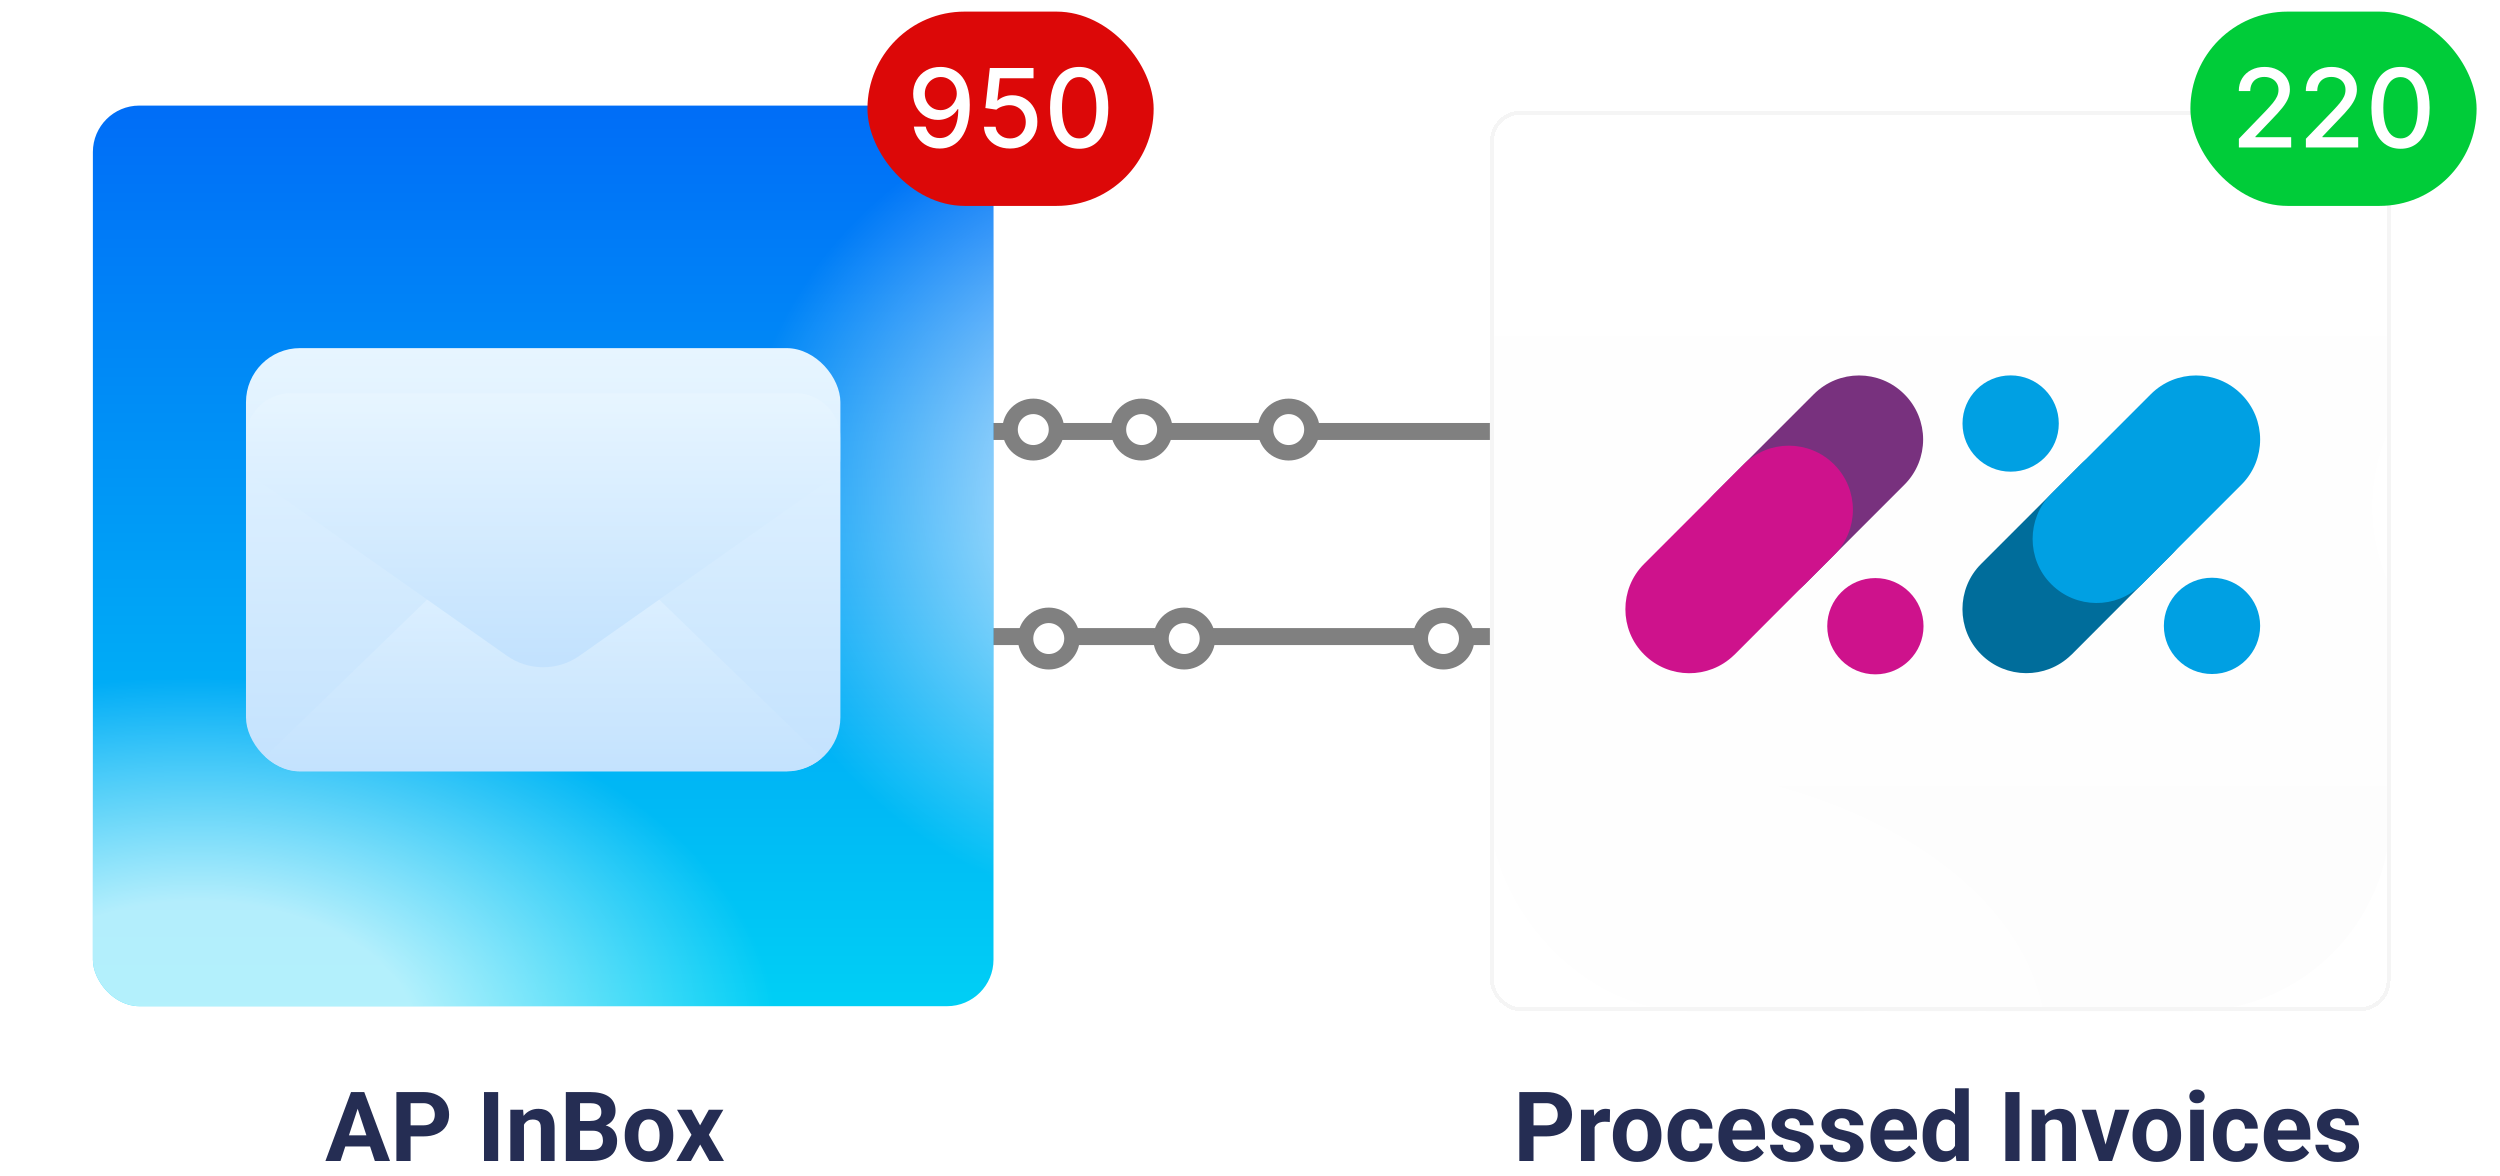 <svg width="646" height="304" viewBox="0 0 646 304" fill="none" xmlns="http://www.w3.org/2000/svg">
<path d="M377.92 162.296V166.684H406V162.296H377.92ZM349.84 162.296V166.684H377.92V162.296H349.84ZM321.76 162.296V166.684H349.84V162.296H321.76ZM293.68 162.296V166.684H321.76V162.296H293.68ZM265.6 162.296V166.684H293.68V162.296H265.6ZM237.52 162.296V166.684H265.6V162.296H237.52Z" fill="#808080"/>
<circle cx="271" cy="165" r="6" fill="white" stroke="#808080" stroke-width="4"/>
<circle cx="306" cy="165" r="6" fill="white" stroke="#808080" stroke-width="4"/>
<path d="M377.92 109.296V113.684H406V109.296H377.92ZM349.84 109.296V113.684H377.92V109.296H349.84ZM321.76 109.296V113.684H349.84V109.296H321.76ZM293.68 109.296V113.684H321.76V109.296H293.68ZM265.6 109.296V113.684H293.68V109.296H265.6ZM237.52 109.296V113.684H265.6V109.296H237.52Z" fill="#808080"/>
<circle cx="267" cy="111" r="6" fill="white" stroke="#808080" stroke-width="4"/>
<circle cx="373" cy="165" r="6" fill="white" stroke="#808080" stroke-width="4"/>
<circle cx="295" cy="111" r="6" fill="white" stroke="#808080" stroke-width="4"/>
<path d="M92.835 285.231L87.989 300H84.086L90.706 282.184H93.19L92.835 285.231ZM96.861 300L92.003 285.231L91.611 282.184H94.12L100.776 300H96.861ZM96.64 293.368V296.243H87.23V293.368H96.64ZM109.366 293.649H104.826V290.786H109.366C110.068 290.786 110.639 290.672 111.079 290.443C111.52 290.207 111.842 289.88 112.046 289.464C112.25 289.048 112.352 288.579 112.352 288.057C112.352 287.527 112.25 287.033 112.046 286.577C111.842 286.12 111.52 285.753 111.079 285.475C110.639 285.198 110.068 285.059 109.366 285.059H106.099V300H102.428V282.184H109.366C110.761 282.184 111.956 282.437 112.951 282.942C113.955 283.44 114.722 284.129 115.252 285.01C115.782 285.891 116.047 286.899 116.047 288.033C116.047 289.183 115.782 290.178 115.252 291.018C114.722 291.859 113.955 292.507 112.951 292.964C111.956 293.421 110.761 293.649 109.366 293.649ZM128.724 282.184V300H125.066V282.184H128.724ZM135.393 289.587V300H131.869V286.76H135.173L135.393 289.587ZM134.879 292.915H133.925C133.925 291.936 134.051 291.055 134.304 290.272C134.557 289.481 134.912 288.808 135.369 288.253C135.826 287.69 136.368 287.262 136.996 286.968C137.632 286.666 138.342 286.515 139.125 286.515C139.745 286.515 140.312 286.605 140.826 286.785C141.34 286.964 141.781 287.25 142.148 287.641C142.523 288.033 142.808 288.551 143.004 289.195C143.208 289.84 143.31 290.627 143.31 291.557V300H139.762V291.545C139.762 290.957 139.68 290.5 139.517 290.174C139.354 289.848 139.113 289.619 138.795 289.489C138.485 289.35 138.102 289.281 137.645 289.281C137.172 289.281 136.76 289.375 136.409 289.562C136.066 289.75 135.781 290.011 135.552 290.345C135.332 290.672 135.165 291.055 135.051 291.496C134.936 291.936 134.879 292.409 134.879 292.915ZM153.185 292.181H148.609L148.584 289.66H152.426C153.103 289.66 153.658 289.575 154.091 289.403C154.523 289.224 154.845 288.967 155.057 288.632C155.277 288.29 155.388 287.874 155.388 287.384C155.388 286.829 155.282 286.381 155.069 286.038C154.865 285.696 154.543 285.447 154.103 285.292C153.67 285.137 153.112 285.059 152.426 285.059H149.881V300H146.21V282.184H152.426C153.462 282.184 154.388 282.282 155.204 282.477C156.028 282.673 156.725 282.971 157.296 283.371C157.868 283.77 158.304 284.276 158.606 284.888C158.908 285.492 159.059 286.209 159.059 287.042C159.059 287.776 158.891 288.453 158.557 289.073C158.231 289.693 157.713 290.199 157.003 290.59C156.301 290.982 155.384 291.198 154.25 291.239L153.185 292.181ZM153.026 300H147.605L149.037 297.137H153.026C153.67 297.137 154.197 297.035 154.604 296.831C155.012 296.619 155.314 296.333 155.51 295.974C155.706 295.615 155.804 295.203 155.804 294.738C155.804 294.216 155.714 293.763 155.534 293.38C155.363 292.997 155.086 292.703 154.702 292.499C154.319 292.287 153.813 292.181 153.185 292.181H149.649L149.673 289.66H154.078L154.923 290.651C156.008 290.635 156.88 290.827 157.541 291.226C158.21 291.618 158.696 292.128 158.997 292.756C159.307 293.384 159.462 294.057 159.462 294.775C159.462 295.917 159.214 296.88 158.716 297.663C158.218 298.438 157.488 299.021 156.526 299.413C155.571 299.804 154.405 300 153.026 300ZM161.432 293.515V293.258C161.432 292.287 161.571 291.394 161.848 290.578C162.126 289.754 162.53 289.04 163.06 288.437C163.59 287.833 164.243 287.364 165.018 287.029C165.793 286.687 166.682 286.515 167.685 286.515C168.689 286.515 169.582 286.687 170.365 287.029C171.148 287.364 171.805 287.833 172.335 288.437C172.874 289.04 173.281 289.754 173.559 290.578C173.836 291.394 173.975 292.287 173.975 293.258V293.515C173.975 294.477 173.836 295.371 173.559 296.194C173.281 297.01 172.874 297.724 172.335 298.336C171.805 298.94 171.152 299.409 170.377 299.743C169.602 300.077 168.713 300.245 167.71 300.245C166.706 300.245 165.813 300.077 165.03 299.743C164.255 299.409 163.598 298.94 163.06 298.336C162.53 297.724 162.126 297.01 161.848 296.194C161.571 295.371 161.432 294.477 161.432 293.515ZM164.957 293.258V293.515C164.957 294.069 165.005 294.587 165.103 295.069C165.201 295.55 165.356 295.974 165.568 296.341C165.789 296.7 166.074 296.982 166.425 297.186C166.776 297.39 167.204 297.492 167.71 297.492C168.199 297.492 168.619 297.39 168.97 297.186C169.321 296.982 169.602 296.7 169.814 296.341C170.026 295.974 170.181 295.55 170.279 295.069C170.385 294.587 170.438 294.069 170.438 293.515V293.258C170.438 292.719 170.385 292.214 170.279 291.74C170.181 291.259 170.022 290.835 169.802 290.468C169.59 290.093 169.309 289.799 168.958 289.587C168.607 289.375 168.183 289.269 167.685 289.269C167.188 289.269 166.763 289.375 166.413 289.587C166.07 289.799 165.789 290.093 165.568 290.468C165.356 290.835 165.201 291.259 165.103 291.74C165.005 292.214 164.957 292.719 164.957 293.258ZM178.71 286.76L180.901 290.786L183.152 286.76H186.909L183.164 293.233L187.08 300H183.311L180.925 295.742L178.539 300H174.77L178.686 293.233L174.941 286.76H178.71Z" fill="#252D53"/>
<circle cx="333" cy="111" r="6" fill="white" stroke="#808080" stroke-width="4"/>
<path d="M399.529 293.649H394.989V290.786H399.529C400.23 290.786 400.801 290.672 401.242 290.443C401.682 290.207 402.005 289.88 402.209 289.464C402.413 289.048 402.515 288.579 402.515 288.057C402.515 287.527 402.413 287.033 402.209 286.577C402.005 286.12 401.682 285.753 401.242 285.475C400.801 285.198 400.23 285.059 399.529 285.059H396.262V300H392.591V282.184H399.529C400.924 282.184 402.119 282.437 403.114 282.942C404.118 283.44 404.884 284.129 405.415 285.01C405.945 285.891 406.21 286.899 406.21 288.033C406.21 289.183 405.945 290.178 405.415 291.018C404.884 291.859 404.118 292.507 403.114 292.964C402.119 293.421 400.924 293.649 399.529 293.649ZM412.047 289.648V300H408.523V286.76H411.839L412.047 289.648ZM416.036 286.674L415.975 289.942C415.803 289.917 415.595 289.897 415.351 289.88C415.114 289.856 414.898 289.844 414.702 289.844C414.204 289.844 413.772 289.909 413.405 290.04C413.046 290.162 412.744 290.345 412.499 290.59C412.263 290.835 412.083 291.133 411.961 291.483C411.847 291.834 411.782 292.234 411.765 292.683L411.056 292.462C411.056 291.606 411.141 290.819 411.313 290.101C411.484 289.375 411.733 288.742 412.059 288.204C412.393 287.666 412.801 287.25 413.283 286.956C413.764 286.662 414.315 286.515 414.935 286.515C415.13 286.515 415.33 286.532 415.534 286.564C415.738 286.589 415.905 286.626 416.036 286.674ZM416.77 293.515V293.258C416.77 292.287 416.909 291.394 417.186 290.578C417.463 289.754 417.867 289.04 418.397 288.437C418.928 287.833 419.58 287.364 420.355 287.029C421.13 286.687 422.019 286.515 423.023 286.515C424.026 286.515 424.92 286.687 425.703 287.029C426.486 287.364 427.142 287.833 427.673 288.437C428.211 289.04 428.619 289.754 428.896 290.578C429.174 291.394 429.312 292.287 429.312 293.258V293.515C429.312 294.477 429.174 295.371 428.896 296.194C428.619 297.01 428.211 297.724 427.673 298.336C427.142 298.94 426.49 299.409 425.715 299.743C424.94 300.077 424.051 300.245 423.047 300.245C422.044 300.245 421.151 300.077 420.368 299.743C419.593 299.409 418.936 298.94 418.397 298.336C417.867 297.724 417.463 297.01 417.186 296.194C416.909 295.371 416.77 294.477 416.77 293.515ZM420.294 293.258V293.515C420.294 294.069 420.343 294.587 420.441 295.069C420.539 295.55 420.694 295.974 420.906 296.341C421.126 296.7 421.412 296.982 421.762 297.186C422.113 297.39 422.542 297.492 423.047 297.492C423.537 297.492 423.957 297.39 424.308 297.186C424.658 296.982 424.94 296.7 425.152 296.341C425.364 295.974 425.519 295.55 425.617 295.069C425.723 294.587 425.776 294.069 425.776 293.515V293.258C425.776 292.719 425.723 292.214 425.617 291.74C425.519 291.259 425.36 290.835 425.14 290.468C424.928 290.093 424.646 289.799 424.295 289.587C423.945 289.375 423.52 289.269 423.023 289.269C422.525 289.269 422.101 289.375 421.75 289.587C421.408 289.799 421.126 290.093 420.906 290.468C420.694 290.835 420.539 291.259 420.441 291.74C420.343 292.214 420.294 292.719 420.294 293.258ZM436.948 297.492C437.38 297.492 437.764 297.41 438.098 297.247C438.433 297.075 438.694 296.839 438.881 296.537C439.077 296.227 439.179 295.864 439.187 295.448H442.503C442.495 296.378 442.246 297.206 441.757 297.932C441.267 298.65 440.611 299.217 439.787 299.633C438.963 300.041 438.041 300.245 437.021 300.245C435.994 300.245 435.096 300.073 434.329 299.731C433.571 299.388 432.938 298.915 432.433 298.311C431.927 297.7 431.548 296.99 431.295 296.182C431.042 295.366 430.915 294.494 430.915 293.564V293.209C430.915 292.271 431.042 291.398 431.295 290.59C431.548 289.774 431.927 289.065 432.433 288.461C432.938 287.849 433.571 287.372 434.329 287.029C435.088 286.687 435.977 286.515 436.997 286.515C438.082 286.515 439.032 286.723 439.848 287.139C440.672 287.556 441.316 288.151 441.781 288.926C442.255 289.693 442.495 290.602 442.503 291.655H439.187C439.179 291.214 439.085 290.814 438.906 290.456C438.734 290.097 438.482 289.811 438.147 289.599C437.821 289.379 437.417 289.269 436.936 289.269C436.422 289.269 436.002 289.379 435.675 289.599C435.349 289.811 435.096 290.105 434.917 290.48C434.737 290.847 434.611 291.267 434.537 291.74C434.472 292.205 434.439 292.695 434.439 293.209V293.564C434.439 294.078 434.472 294.571 434.537 295.044C434.603 295.517 434.725 295.937 434.904 296.305C435.092 296.672 435.349 296.961 435.675 297.173C436.002 297.385 436.426 297.492 436.948 297.492ZM450.641 300.245C449.613 300.245 448.691 300.082 447.875 299.755C447.059 299.421 446.366 298.96 445.795 298.373C445.232 297.785 444.8 297.104 444.498 296.329C444.196 295.546 444.045 294.714 444.045 293.833V293.343C444.045 292.34 444.188 291.422 444.473 290.59C444.759 289.758 445.167 289.036 445.697 288.424C446.235 287.812 446.888 287.343 447.655 287.017C448.422 286.683 449.286 286.515 450.249 286.515C451.187 286.515 452.019 286.67 452.745 286.98C453.471 287.29 454.079 287.731 454.568 288.302C455.066 288.873 455.441 289.558 455.694 290.358C455.947 291.149 456.074 292.03 456.074 293.001V294.469H445.55V292.12H452.611V291.851C452.611 291.361 452.521 290.925 452.341 290.541C452.17 290.15 451.909 289.84 451.558 289.611C451.208 289.383 450.759 289.269 450.212 289.269C449.747 289.269 449.348 289.371 449.013 289.575C448.679 289.778 448.405 290.064 448.193 290.431C447.989 290.798 447.834 291.231 447.728 291.728C447.63 292.218 447.581 292.756 447.581 293.343V293.833C447.581 294.363 447.655 294.853 447.802 295.301C447.957 295.75 448.173 296.137 448.45 296.464C448.736 296.79 449.078 297.043 449.478 297.222C449.886 297.402 450.347 297.492 450.861 297.492C451.497 297.492 452.089 297.369 452.635 297.124C453.19 296.872 453.667 296.492 454.067 295.986L455.78 297.846C455.503 298.246 455.123 298.63 454.642 298.997C454.169 299.364 453.598 299.666 452.929 299.902C452.26 300.131 451.497 300.245 450.641 300.245ZM465.239 296.341C465.239 296.088 465.165 295.86 465.018 295.656C464.872 295.452 464.598 295.264 464.199 295.093C463.807 294.914 463.24 294.751 462.498 294.604C461.829 294.457 461.205 294.273 460.626 294.053C460.055 293.825 459.557 293.551 459.133 293.233C458.717 292.915 458.39 292.54 458.154 292.107C457.917 291.667 457.799 291.165 457.799 290.602C457.799 290.048 457.917 289.526 458.154 289.036C458.399 288.547 458.745 288.114 459.194 287.739C459.651 287.356 460.205 287.058 460.858 286.846C461.519 286.626 462.261 286.515 463.085 286.515C464.235 286.515 465.222 286.699 466.046 287.066C466.878 287.433 467.515 287.939 467.955 288.583C468.404 289.22 468.628 289.946 468.628 290.761H465.104C465.104 290.419 465.031 290.113 464.884 289.844C464.745 289.566 464.525 289.35 464.223 289.195C463.929 289.032 463.546 288.95 463.073 288.95C462.681 288.95 462.343 289.02 462.057 289.158C461.772 289.289 461.551 289.468 461.396 289.697C461.25 289.917 461.176 290.162 461.176 290.431C461.176 290.635 461.217 290.819 461.299 290.982C461.388 291.137 461.531 291.279 461.727 291.41C461.923 291.541 462.175 291.663 462.485 291.777C462.804 291.883 463.195 291.981 463.66 292.071C464.615 292.267 465.467 292.524 466.218 292.842C466.968 293.152 467.564 293.576 468.004 294.114C468.445 294.645 468.665 295.342 468.665 296.207C468.665 296.794 468.534 297.332 468.273 297.822C468.012 298.311 467.637 298.74 467.148 299.107C466.658 299.466 466.071 299.747 465.386 299.951C464.708 300.147 463.946 300.245 463.097 300.245C461.866 300.245 460.821 300.024 459.965 299.584C459.116 299.143 458.472 298.585 458.031 297.908C457.599 297.222 457.383 296.521 457.383 295.803H460.723C460.74 296.284 460.862 296.672 461.091 296.965C461.327 297.259 461.625 297.471 461.984 297.602C462.351 297.732 462.747 297.797 463.171 297.797C463.628 297.797 464.007 297.736 464.309 297.614C464.611 297.483 464.839 297.312 464.994 297.1C465.157 296.88 465.239 296.627 465.239 296.341ZM478.111 296.341C478.111 296.088 478.038 295.86 477.891 295.656C477.744 295.452 477.471 295.264 477.071 295.093C476.68 294.914 476.113 294.751 475.37 294.604C474.702 294.457 474.077 294.273 473.498 294.053C472.927 293.825 472.43 293.551 472.005 293.233C471.589 292.915 471.263 292.54 471.027 292.107C470.79 291.667 470.672 291.165 470.672 290.602C470.672 290.048 470.79 289.526 471.027 289.036C471.271 288.547 471.618 288.114 472.067 287.739C472.523 287.356 473.078 287.058 473.731 286.846C474.392 286.626 475.134 286.515 475.958 286.515C477.108 286.515 478.095 286.699 478.919 287.066C479.751 287.433 480.387 287.939 480.828 288.583C481.277 289.22 481.501 289.946 481.501 290.761H477.977C477.977 290.419 477.903 290.113 477.757 289.844C477.618 289.566 477.398 289.35 477.096 289.195C476.802 289.032 476.419 288.95 475.946 288.95C475.554 288.95 475.215 289.02 474.93 289.158C474.644 289.289 474.424 289.468 474.269 289.697C474.122 289.917 474.049 290.162 474.049 290.431C474.049 290.635 474.09 290.819 474.171 290.982C474.261 291.137 474.404 291.279 474.6 291.41C474.795 291.541 475.048 291.663 475.358 291.777C475.676 291.883 476.068 291.981 476.533 292.071C477.487 292.267 478.34 292.524 479.09 292.842C479.841 293.152 480.436 293.576 480.877 294.114C481.317 294.645 481.538 295.342 481.538 296.207C481.538 296.794 481.407 297.332 481.146 297.822C480.885 298.311 480.51 298.74 480.02 299.107C479.531 299.466 478.944 299.747 478.258 299.951C477.581 300.147 476.818 300.245 475.97 300.245C474.738 300.245 473.694 300.024 472.838 299.584C471.989 299.143 471.345 298.585 470.904 297.908C470.472 297.222 470.256 296.521 470.256 295.803H473.596C473.613 296.284 473.735 296.672 473.963 296.965C474.2 297.259 474.498 297.471 474.857 297.602C475.224 297.732 475.619 297.797 476.043 297.797C476.5 297.797 476.88 297.736 477.181 297.614C477.483 297.483 477.712 297.312 477.867 297.1C478.03 296.88 478.111 296.627 478.111 296.341ZM489.92 300.245C488.892 300.245 487.97 300.082 487.154 299.755C486.338 299.421 485.645 298.96 485.074 298.373C484.511 297.785 484.079 297.104 483.777 296.329C483.475 295.546 483.324 294.714 483.324 293.833V293.343C483.324 292.34 483.467 291.422 483.752 290.59C484.038 289.758 484.446 289.036 484.976 288.424C485.515 287.812 486.167 287.343 486.934 287.017C487.701 286.683 488.565 286.515 489.528 286.515C490.466 286.515 491.298 286.67 492.024 286.98C492.75 287.29 493.358 287.731 493.848 288.302C494.345 288.873 494.72 289.558 494.973 290.358C495.226 291.149 495.353 292.03 495.353 293.001V294.469H484.829V292.12H491.89V291.851C491.89 291.361 491.8 290.925 491.621 290.541C491.449 290.15 491.188 289.84 490.837 289.611C490.487 289.383 490.038 289.269 489.491 289.269C489.026 289.269 488.627 289.371 488.292 289.575C487.958 289.778 487.684 290.064 487.472 290.431C487.268 290.798 487.113 291.231 487.007 291.728C486.909 292.218 486.861 292.756 486.861 293.343V293.833C486.861 294.363 486.934 294.853 487.081 295.301C487.236 295.75 487.452 296.137 487.729 296.464C488.015 296.79 488.357 297.043 488.757 297.222C489.165 297.402 489.626 297.492 490.14 297.492C490.776 297.492 491.368 297.369 491.914 297.124C492.469 296.872 492.946 296.492 493.346 295.986L495.059 297.846C494.782 298.246 494.402 298.63 493.921 298.997C493.448 299.364 492.877 299.666 492.208 299.902C491.539 300.131 490.776 300.245 489.92 300.245ZM505.179 297.112V281.205H508.727V300H505.533L505.179 297.112ZM496.809 293.539V293.282C496.809 292.271 496.923 291.353 497.151 290.529C497.38 289.697 497.714 288.983 498.155 288.388C498.595 287.792 499.138 287.331 499.782 287.005C500.427 286.679 501.161 286.515 501.985 286.515C502.76 286.515 503.437 286.679 504.016 287.005C504.603 287.331 505.101 287.796 505.509 288.4C505.925 288.995 506.259 289.701 506.512 290.517C506.765 291.324 506.949 292.209 507.063 293.172V293.735C506.949 294.657 506.765 295.513 506.512 296.305C506.259 297.096 505.925 297.789 505.509 298.385C505.101 298.972 504.603 299.429 504.016 299.755C503.429 300.082 502.743 300.245 501.96 300.245C501.136 300.245 500.402 300.077 499.758 299.743C499.121 299.409 498.583 298.94 498.143 298.336C497.71 297.732 497.38 297.022 497.151 296.207C496.923 295.391 496.809 294.502 496.809 293.539ZM500.333 293.282V293.539C500.333 294.086 500.374 294.596 500.455 295.069C500.545 295.542 500.688 295.962 500.884 296.329C501.087 296.688 501.349 296.969 501.667 297.173C501.993 297.369 502.389 297.467 502.854 297.467C503.457 297.467 503.955 297.332 504.346 297.063C504.738 296.786 505.036 296.407 505.24 295.925C505.452 295.444 505.574 294.889 505.607 294.261V292.658C505.582 292.144 505.509 291.683 505.387 291.275C505.272 290.859 505.101 290.504 504.873 290.211C504.652 289.917 504.375 289.689 504.041 289.526C503.714 289.362 503.327 289.281 502.878 289.281C502.421 289.281 502.03 289.387 501.703 289.599C501.377 289.803 501.112 290.084 500.908 290.443C500.712 290.802 500.565 291.226 500.467 291.716C500.378 292.197 500.333 292.719 500.333 293.282ZM521.845 282.184V300H518.186V282.184H521.845ZM528.513 289.587V300H524.989V286.76H528.293L528.513 289.587ZM528 292.915H527.045C527.045 291.936 527.172 291.055 527.424 290.272C527.677 289.481 528.032 288.808 528.489 288.253C528.946 287.69 529.488 287.262 530.116 286.968C530.753 286.666 531.462 286.515 532.246 286.515C532.866 286.515 533.433 286.605 533.946 286.785C534.46 286.964 534.901 287.25 535.268 287.641C535.643 288.033 535.929 288.551 536.125 289.195C536.329 289.84 536.43 290.627 536.43 291.557V300H532.882V291.545C532.882 290.957 532.8 290.5 532.637 290.174C532.474 289.848 532.233 289.619 531.915 289.489C531.605 289.35 531.222 289.281 530.765 289.281C530.292 289.281 529.88 289.375 529.529 289.562C529.186 289.75 528.901 290.011 528.673 290.345C528.452 290.672 528.285 291.055 528.171 291.496C528.057 291.936 528 292.409 528 292.915ZM543.613 297.43L546.55 286.76H550.233L545.767 300H543.54L543.613 297.43ZM541.594 286.76L544.543 297.443L544.604 300H542.365L537.899 286.76H541.594ZM551.053 293.515V293.258C551.053 292.287 551.192 291.394 551.469 290.578C551.746 289.754 552.15 289.04 552.681 288.437C553.211 287.833 553.863 287.364 554.638 287.029C555.413 286.687 556.303 286.515 557.306 286.515C558.309 286.515 559.203 286.687 559.986 287.029C560.769 287.364 561.426 287.833 561.956 288.437C562.494 289.04 562.902 289.754 563.179 290.578C563.457 291.394 563.595 292.287 563.595 293.258V293.515C563.595 294.477 563.457 295.371 563.179 296.194C562.902 297.01 562.494 297.724 561.956 298.336C561.426 298.94 560.773 299.409 559.998 299.743C559.223 300.077 558.334 300.245 557.33 300.245C556.327 300.245 555.434 300.077 554.651 299.743C553.876 299.409 553.219 298.94 552.681 298.336C552.15 297.724 551.746 297.01 551.469 296.194C551.192 295.371 551.053 294.477 551.053 293.515ZM554.577 293.258V293.515C554.577 294.069 554.626 294.587 554.724 295.069C554.822 295.55 554.977 295.974 555.189 296.341C555.409 296.7 555.695 296.982 556.046 297.186C556.396 297.39 556.825 297.492 557.33 297.492C557.82 297.492 558.24 297.39 558.591 297.186C558.942 296.982 559.223 296.7 559.435 296.341C559.647 295.974 559.802 295.55 559.9 295.069C560.006 294.587 560.059 294.069 560.059 293.515V293.258C560.059 292.719 560.006 292.214 559.9 291.74C559.802 291.259 559.643 290.835 559.423 290.468C559.211 290.093 558.929 289.799 558.579 289.587C558.228 289.375 557.804 289.269 557.306 289.269C556.808 289.269 556.384 289.375 556.033 289.587C555.691 289.799 555.409 290.093 555.189 290.468C554.977 290.835 554.822 291.259 554.724 291.74C554.626 292.214 554.577 292.719 554.577 293.258ZM569.481 286.76V300H565.945V286.76H569.481ZM565.725 283.309C565.725 282.796 565.904 282.371 566.263 282.037C566.622 281.702 567.103 281.535 567.707 281.535C568.302 281.535 568.78 281.702 569.139 282.037C569.506 282.371 569.689 282.796 569.689 283.309C569.689 283.823 569.506 284.248 569.139 284.582C568.78 284.917 568.302 285.084 567.707 285.084C567.103 285.084 566.622 284.917 566.263 284.582C565.904 284.248 565.725 283.823 565.725 283.309ZM577.863 297.492C578.296 297.492 578.679 297.41 579.013 297.247C579.348 297.075 579.609 296.839 579.797 296.537C579.992 296.227 580.094 295.864 580.102 295.448H583.419C583.41 296.378 583.162 297.206 582.672 297.932C582.183 298.65 581.526 299.217 580.702 299.633C579.878 300.041 578.956 300.245 577.937 300.245C576.909 300.245 576.011 300.073 575.245 299.731C574.486 299.388 573.854 298.915 573.348 298.311C572.842 297.7 572.463 296.99 572.21 296.182C571.957 295.366 571.831 294.494 571.831 293.564V293.209C571.831 292.271 571.957 291.398 572.21 290.59C572.463 289.774 572.842 289.065 573.348 288.461C573.854 287.849 574.486 287.372 575.245 287.029C576.003 286.687 576.892 286.515 577.912 286.515C578.997 286.515 579.947 286.723 580.763 287.139C581.587 287.556 582.232 288.151 582.697 288.926C583.17 289.693 583.41 290.602 583.419 291.655H580.102C580.094 291.214 580.001 290.814 579.821 290.456C579.65 290.097 579.397 289.811 579.062 289.599C578.736 289.379 578.332 289.269 577.851 289.269C577.337 289.269 576.917 289.379 576.591 289.599C576.264 289.811 576.011 290.105 575.832 290.48C575.652 290.847 575.526 291.267 575.453 291.74C575.387 292.205 575.355 292.695 575.355 293.209V293.564C575.355 294.078 575.387 294.571 575.453 295.044C575.518 295.517 575.64 295.937 575.82 296.305C576.007 296.672 576.264 296.961 576.591 297.173C576.917 297.385 577.341 297.492 577.863 297.492ZM591.556 300.245C590.528 300.245 589.606 300.082 588.79 299.755C587.975 299.421 587.281 298.96 586.71 298.373C586.147 297.785 585.715 297.104 585.413 296.329C585.111 295.546 584.96 294.714 584.96 293.833V293.343C584.96 292.34 585.103 291.422 585.389 290.59C585.674 289.758 586.082 289.036 586.612 288.424C587.151 287.812 587.803 287.343 588.57 287.017C589.337 286.683 590.202 286.515 591.164 286.515C592.102 286.515 592.934 286.67 593.66 286.98C594.387 287.29 594.994 287.731 595.484 288.302C595.981 288.873 596.357 289.558 596.609 290.358C596.862 291.149 596.989 292.03 596.989 293.001V294.469H586.465V292.12H593.526V291.851C593.526 291.361 593.436 290.925 593.257 290.541C593.085 290.15 592.824 289.84 592.474 289.611C592.123 289.383 591.674 289.269 591.128 289.269C590.663 289.269 590.263 289.371 589.928 289.575C589.594 289.778 589.321 290.064 589.109 290.431C588.905 290.798 588.75 291.231 588.644 291.728C588.546 292.218 588.497 292.756 588.497 293.343V293.833C588.497 294.363 588.57 294.853 588.717 295.301C588.872 295.75 589.088 296.137 589.365 296.464C589.651 296.79 589.994 297.043 590.393 297.222C590.801 297.402 591.262 297.492 591.776 297.492C592.412 297.492 593.004 297.369 593.55 297.124C594.105 296.872 594.582 296.492 594.982 295.986L596.695 297.846C596.418 298.246 596.038 298.63 595.557 298.997C595.084 299.364 594.513 299.666 593.844 299.902C593.175 300.131 592.412 300.245 591.556 300.245ZM606.154 296.341C606.154 296.088 606.081 295.86 605.934 295.656C605.787 295.452 605.514 295.264 605.114 295.093C604.722 294.914 604.155 294.751 603.413 294.604C602.744 294.457 602.12 294.273 601.541 294.053C600.97 293.825 600.472 293.551 600.048 293.233C599.632 292.915 599.306 292.54 599.069 292.107C598.832 291.667 598.714 291.165 598.714 290.602C598.714 290.048 598.832 289.526 599.069 289.036C599.314 288.547 599.66 288.114 600.109 287.739C600.566 287.356 601.121 287.058 601.773 286.846C602.434 286.626 603.176 286.515 604 286.515C605.151 286.515 606.138 286.699 606.962 287.066C607.794 287.433 608.43 287.939 608.87 288.583C609.319 289.22 609.543 289.946 609.543 290.761H606.019C606.019 290.419 605.946 290.113 605.799 289.844C605.66 289.566 605.44 289.35 605.138 289.195C604.845 289.032 604.461 288.95 603.988 288.95C603.597 288.95 603.258 289.02 602.972 289.158C602.687 289.289 602.467 289.468 602.312 289.697C602.165 289.917 602.091 290.162 602.091 290.431C602.091 290.635 602.132 290.819 602.214 290.982C602.304 291.137 602.446 291.279 602.642 291.41C602.838 291.541 603.091 291.663 603.401 291.777C603.719 291.883 604.11 291.981 604.575 292.071C605.53 292.267 606.382 292.524 607.133 292.842C607.883 293.152 608.479 293.576 608.919 294.114C609.36 294.645 609.58 295.342 609.58 296.207C609.58 296.794 609.45 297.332 609.189 297.822C608.928 298.311 608.552 298.74 608.063 299.107C607.573 299.466 606.986 299.747 606.301 299.951C605.624 300.147 604.861 300.245 604.013 300.245C602.781 300.245 601.737 300.024 600.88 299.584C600.032 299.143 599.387 298.585 598.947 297.908C598.514 297.222 598.298 296.521 598.298 295.803H601.639C601.655 296.284 601.777 296.672 602.006 296.965C602.242 297.259 602.54 297.471 602.899 297.602C603.266 297.732 603.662 297.797 604.086 297.797C604.543 297.797 604.922 297.736 605.224 297.614C605.526 297.483 605.754 297.312 605.909 297.1C606.072 296.88 606.154 296.627 606.154 296.341Z" fill="#252D53"/>
<g filter="url(#filter0_d_49_3880)">
<g clip-path="url(#clip0_49_3880)">
<g clip-path="url(#clip1_49_3880)">
<rect x="24" y="19.283" width="232.717" height="232.717" rx="12" fill="url(#paint0_linear_49_3880)"/>
<rect x="190.392" y="13.466" width="238.535" height="216.426" fill="url(#paint1_radial_49_3880)" fill-opacity="0.6"/>
<rect x="-99.34" y="167.059" width="300.204" height="186.173" fill="url(#paint2_radial_49_3880)" fill-opacity="0.7"/>
<g filter="url(#filter1_ddii_49_3880)">
<g clip-path="url(#clip2_49_3880)">
<rect x="63.562" y="80.953" width="153.593" height="109.377" fill="url(#paint3_linear_49_3880)"/>
<g filter="url(#filter2_ddii_49_3880)">
<path d="M217.155 190.33L63.562 190.33L129.018 126.857C135.337 120.73 145.38 120.73 151.699 126.857L217.155 190.33Z" fill="url(#paint4_linear_49_3880)"/>
</g>
<g filter="url(#filter3_ddi_49_3880)">
<path d="M63.562 92.589C63.562 86.163 68.771 80.953 75.198 80.953H205.519C211.945 80.953 217.155 86.163 217.155 92.589V97.695C217.155 99.965 216.051 102.094 214.194 103.402L149.741 148.812C144.114 152.777 136.603 152.777 130.976 148.812L66.522 103.402C64.666 102.094 63.562 99.965 63.562 97.695V92.589Z" fill="url(#paint5_linear_49_3880)"/>
</g>
</g>
</g>
</g>
</g>
</g>
<g filter="url(#filter4_d_49_3880)">
<g clip-path="url(#clip3_49_3880)">
<g clip-path="url(#clip4_49_3880)">
<rect x="385" y="19.283" width="232.717" height="232.717" rx="12" fill="white"/>
<rect x="385" y="19.283" width="232.717" height="232.717" rx="51.198" fill="url(#paint6_linear_49_3880)"/>
<rect x="551.392" y="13.466" width="238.535" height="216.426" fill="url(#paint7_radial_49_3880)" fill-opacity="0.6"/>
<rect x="261.66" y="167.059" width="300.204" height="186.173" fill="url(#paint8_radial_49_3880)" fill-opacity="0.7"/>
</g>
</g>
<rect x="385.5" y="19.783" width="231.717" height="231.717" rx="7.5" stroke="#F5F5F5" shape-rendering="crispEdges"/>
</g>
<path fill-rule="evenodd" clip-rule="evenodd" d="M561.029 143.401L544.89 159.539L535.346 169.106C535.279 169.173 535.212 169.24 535.143 169.285C528.663 175.565 518.33 175.497 511.939 169.106C508.696 165.887 507.099 161.631 507.099 157.4C507.099 153.169 508.696 148.915 511.939 145.696L521.481 136.154L537.642 119.991C544.102 113.532 554.569 113.532 561.029 119.991C567.511 126.451 567.511 136.941 561.029 143.401Z" fill="#006D9B"/>
<path fill-rule="evenodd" clip-rule="evenodd" d="M497.038 161.813C497.038 168.682 491.469 174.254 484.597 174.254C477.727 174.254 472.158 168.682 472.158 161.813C472.158 154.941 477.727 149.372 484.597 149.372C491.469 149.372 497.038 154.941 497.038 161.813Z" fill="#CE128C"/>
<path fill-rule="evenodd" clip-rule="evenodd" d="M584.021 161.727C584.021 168.598 578.451 174.167 571.58 174.167C564.71 174.167 559.141 168.598 559.141 161.727C559.141 154.857 564.71 149.286 571.58 149.286C578.451 149.286 584.021 154.857 584.021 161.727Z" fill="#00A0E3"/>
<path fill-rule="evenodd" clip-rule="evenodd" d="M531.992 109.441C531.992 116.312 526.423 121.882 519.552 121.882C512.682 121.882 507.112 116.312 507.112 109.441C507.112 102.571 512.682 97 519.552 97C526.423 97 531.992 102.571 531.992 109.441Z" fill="#00A0E3"/>
<path fill-rule="evenodd" clip-rule="evenodd" d="M579.158 125.27L563.02 141.408L553.476 150.975C553.409 151.042 553.342 151.109 553.274 151.156C546.792 157.435 536.461 157.368 530.068 150.975C526.825 147.756 525.229 143.503 525.229 139.27C525.229 135.038 526.825 130.784 530.068 127.566L539.613 118.023L555.772 101.863C562.233 95.401 572.699 95.401 579.158 101.863C585.641 108.322 585.641 118.81 579.158 125.27Z" fill="#00A0E3"/>
<path fill-rule="evenodd" clip-rule="evenodd" d="M492.076 125.27L475.938 141.408L466.393 150.975C466.326 151.042 466.259 151.109 466.192 151.156C459.71 157.435 449.378 157.368 442.986 150.975C439.745 147.756 438.147 143.503 438.147 139.27C438.147 135.038 439.745 130.784 442.986 127.566L452.53 118.023L468.691 101.863C475.151 95.401 485.616 95.401 492.076 101.863C498.56 108.322 498.56 118.81 492.076 125.27Z" fill="#78317E"/>
<path fill-rule="evenodd" clip-rule="evenodd" d="M473.929 143.417L457.791 159.555L448.247 169.122C448.18 169.189 448.113 169.256 448.045 169.302C441.563 175.581 431.232 175.514 424.839 169.122C421.598 165.903 420 161.649 420 157.418C420 153.185 421.598 148.931 424.839 145.712L434.383 136.17L450.542 120.009C457.004 113.547 467.47 113.547 473.929 120.009C480.412 126.469 480.412 136.957 473.929 143.417Z" fill="#CE128C"/>
<rect x="566" y="3" width="73.954" height="50.207" rx="25.104" fill="#00CC39"/>
<path d="M578.526 38.103V35.858L585.474 28.66C586.216 27.878 586.827 27.193 587.309 26.605C587.796 26.01 588.161 25.445 588.401 24.91C588.642 24.375 588.762 23.807 588.762 23.206C588.762 22.524 588.602 21.936 588.281 21.441C587.96 20.94 587.522 20.556 586.968 20.288C586.413 20.015 585.788 19.878 585.093 19.878C584.358 19.878 583.716 20.028 583.168 20.329C582.62 20.629 582.199 21.054 581.905 21.602C581.611 22.15 581.464 22.791 581.464 23.527H578.506C578.506 22.277 578.794 21.184 579.368 20.248C579.943 19.313 580.732 18.588 581.734 18.073C582.737 17.552 583.877 17.291 585.153 17.291C586.443 17.291 587.579 17.548 588.562 18.063C589.551 18.571 590.323 19.266 590.878 20.148C591.432 21.024 591.71 22.013 591.71 23.116C591.71 23.878 591.566 24.623 591.279 25.351C590.998 26.08 590.507 26.892 589.805 27.788C589.103 28.676 588.127 29.756 586.877 31.026L582.797 35.296V35.447H592.04V38.103H578.526ZM595.84 38.103V35.858L602.788 28.66C603.529 27.878 604.141 27.193 604.622 26.605C605.11 26.01 605.474 25.445 605.715 24.91C605.956 24.375 606.076 23.807 606.076 23.206C606.076 22.524 605.916 21.936 605.595 21.441C605.274 20.94 604.836 20.556 604.281 20.288C603.727 20.015 603.102 19.878 602.407 19.878C601.671 19.878 601.03 20.028 600.482 20.329C599.934 20.629 599.513 21.054 599.219 21.602C598.925 22.15 598.777 22.791 598.777 23.527H595.82C595.82 22.277 596.107 21.184 596.682 20.248C597.257 19.313 598.046 18.588 599.048 18.073C600.051 17.552 601.19 17.291 602.467 17.291C603.757 17.291 604.893 17.548 605.875 18.063C606.865 18.571 607.637 19.266 608.191 20.148C608.746 21.024 609.023 22.013 609.023 23.116C609.023 23.878 608.88 24.623 608.592 25.351C608.312 26.08 607.82 26.892 607.119 27.788C606.417 28.676 605.441 29.756 604.191 31.026L600.111 35.296V35.447H609.354V38.103H595.84ZM620.302 38.444C618.718 38.438 617.364 38.02 616.242 37.191C615.119 36.362 614.26 35.156 613.665 33.572C613.07 31.988 612.773 30.08 612.773 27.848C612.773 25.622 613.07 23.721 613.665 22.143C614.267 20.566 615.129 19.363 616.252 18.534C617.381 17.705 618.731 17.291 620.302 17.291C621.872 17.291 623.219 17.709 624.342 18.544C625.465 19.373 626.324 20.576 626.919 22.153C627.52 23.724 627.821 25.622 627.821 27.848C627.821 30.087 627.523 31.998 626.929 33.582C626.334 35.159 625.475 36.366 624.352 37.201C623.229 38.03 621.879 38.444 620.302 38.444ZM620.302 35.768C621.692 35.768 622.778 35.089 623.56 33.733C624.349 32.376 624.743 30.414 624.743 27.848C624.743 26.143 624.563 24.703 624.202 23.527C623.847 22.344 623.336 21.448 622.668 20.84C622.006 20.225 621.217 19.918 620.302 19.918C618.918 19.918 617.832 20.599 617.044 21.963C616.255 23.326 615.857 25.288 615.851 27.848C615.851 29.559 616.028 31.006 616.382 32.189C616.743 33.365 617.254 34.257 617.916 34.865C618.577 35.467 619.373 35.768 620.302 35.768Z" fill="white"/>
<rect x="224.15" y="3" width="73.954" height="50.207" rx="25.104" fill="#DC0808"/>
<path d="M243.09 17.291C244.006 17.298 244.908 17.465 245.797 17.792C246.686 18.12 247.488 18.654 248.203 19.396C248.925 20.138 249.5 21.141 249.928 22.404C250.362 23.66 250.583 25.224 250.589 27.096C250.589 28.894 250.409 30.494 250.048 31.898C249.687 33.295 249.169 34.474 248.494 35.437C247.826 36.399 247.014 37.131 246.058 37.632C245.102 38.134 244.026 38.384 242.83 38.384C241.607 38.384 240.521 38.144 239.572 37.662C238.622 37.181 237.851 36.516 237.256 35.667C236.661 34.812 236.29 33.829 236.143 32.72H239.201C239.401 33.602 239.809 34.317 240.424 34.865C241.045 35.407 241.847 35.677 242.83 35.677C244.334 35.677 245.507 35.022 246.349 33.712C247.191 32.396 247.615 30.558 247.622 28.198H247.461C247.114 28.773 246.679 29.268 246.158 29.682C245.644 30.097 245.065 30.417 244.424 30.645C243.782 30.872 243.097 30.985 242.369 30.985C241.186 30.985 240.11 30.695 239.14 30.113C238.171 29.532 237.399 28.733 236.825 27.717C236.25 26.701 235.962 25.542 235.962 24.238C235.962 22.942 236.256 21.766 236.845 20.71C237.439 19.654 238.268 18.818 239.331 18.203C240.4 17.582 241.653 17.278 243.09 17.291ZM243.1 19.898C242.318 19.898 241.613 20.091 240.985 20.479C240.364 20.86 239.872 21.378 239.511 22.033C239.15 22.681 238.97 23.403 238.97 24.198C238.97 24.994 239.144 25.716 239.491 26.364C239.846 27.006 240.327 27.517 240.935 27.898C241.55 28.272 242.252 28.459 243.04 28.459C243.628 28.459 244.176 28.346 244.684 28.118C245.192 27.891 245.637 27.577 246.018 27.176C246.399 26.768 246.696 26.307 246.91 25.792C247.124 25.278 247.231 24.736 247.231 24.168C247.231 23.413 247.05 22.711 246.69 22.063C246.335 21.415 245.847 20.893 245.226 20.499C244.604 20.098 243.896 19.898 243.1 19.898ZM260.988 38.384C259.732 38.384 258.602 38.144 257.6 37.662C256.604 37.175 255.808 36.506 255.214 35.657C254.619 34.809 254.301 33.839 254.261 32.75H257.269C257.342 33.632 257.733 34.357 258.442 34.925C259.15 35.494 259.999 35.778 260.988 35.778C261.777 35.778 262.475 35.597 263.083 35.236C263.698 34.869 264.18 34.364 264.527 33.722C264.881 33.081 265.058 32.349 265.058 31.527C265.058 30.692 264.878 29.946 264.517 29.291C264.156 28.636 263.658 28.122 263.023 27.747C262.395 27.373 261.673 27.183 260.858 27.176C260.236 27.176 259.611 27.283 258.983 27.497C258.355 27.711 257.847 27.991 257.459 28.339L254.622 27.918L255.775 17.572H267.063V20.228H258.351L257.7 25.973H257.82C258.221 25.585 258.752 25.261 259.414 25C260.083 24.74 260.798 24.609 261.56 24.609C262.809 24.609 263.922 24.907 264.898 25.502C265.88 26.096 266.652 26.909 267.214 27.938C267.782 28.96 268.063 30.137 268.056 31.467C268.063 32.797 267.762 33.983 267.154 35.026C266.552 36.068 265.717 36.891 264.647 37.492C263.585 38.087 262.365 38.384 260.988 38.384ZM278.866 38.444C277.282 38.438 275.928 38.02 274.806 37.191C273.683 36.362 272.824 35.156 272.229 33.572C271.634 31.988 271.337 30.08 271.337 27.848C271.337 25.622 271.634 23.721 272.229 22.143C272.831 20.566 273.693 19.363 274.816 18.534C275.945 17.705 277.295 17.291 278.866 17.291C280.436 17.291 281.783 17.709 282.906 18.544C284.029 19.373 284.888 20.576 285.482 22.153C286.084 23.724 286.385 25.622 286.385 27.848C286.385 30.087 286.087 31.998 285.493 33.582C284.898 35.159 284.039 36.366 282.916 37.201C281.793 38.03 280.443 38.444 278.866 38.444ZM278.866 35.768C280.256 35.768 281.342 35.089 282.124 33.733C282.913 32.376 283.307 30.414 283.307 27.848C283.307 26.143 283.127 24.703 282.766 23.527C282.411 22.344 281.9 21.448 281.232 20.84C280.57 20.225 279.781 19.918 278.866 19.918C277.482 19.918 276.396 20.599 275.608 21.963C274.819 23.326 274.421 25.288 274.415 27.848C274.415 29.559 274.592 31.006 274.946 32.189C275.307 33.365 275.818 34.257 276.48 34.865C277.141 35.467 277.937 35.768 278.866 35.768Z" fill="white"/>
<defs>
<filter id="filter0_d_49_3880" x="3.8147e-06" y="3.283" width="280.717" height="280.717" filterUnits="userSpaceOnUse" color-interpolation-filters="sRGB">
<feFlood flood-opacity="0" result="BackgroundImageFix"/>
<feColorMatrix in="SourceAlpha" type="matrix" values="0 0 0 0 0 0 0 0 0 0 0 0 0 0 0 0 0 0 127 0" result="hardAlpha"/>
<feOffset dy="8"/>
<feGaussianBlur stdDeviation="12"/>
<feComposite in2="hardAlpha" operator="out"/>
<feColorMatrix type="matrix" values="0 0 0 0 0 0 0 0 0 0 0 0 0 0 0 0 0 0 0.25 0"/>
<feBlend mode="normal" in2="BackgroundImageFix" result="effect1_dropShadow_49_3880"/>
<feBlend mode="normal" in="SourceGraphic" in2="effect1_dropShadow_49_3880" result="shape"/>
</filter>
<filter id="filter1_ddii_49_3880" x="48.562" y="69.953" width="183.593" height="139.377" filterUnits="userSpaceOnUse" color-interpolation-filters="sRGB">
<feFlood flood-opacity="0" result="BackgroundImageFix"/>
<feColorMatrix in="SourceAlpha" type="matrix" values="0 0 0 0 0 0 0 0 0 0 0 0 0 0 0 0 0 0 127 0" result="hardAlpha"/>
<feOffset dy="4"/>
<feGaussianBlur stdDeviation="7.5"/>
<feColorMatrix type="matrix" values="0 0 0 0 0 0 0 0 0 0 0 0 0 0 0 0 0 0 0.3 0"/>
<feBlend mode="normal" in2="BackgroundImageFix" result="effect1_dropShadow_49_3880"/>
<feColorMatrix in="SourceAlpha" type="matrix" values="0 0 0 0 0 0 0 0 0 0 0 0 0 0 0 0 0 0 127 0" result="hardAlpha"/>
<feOffset dy="1"/>
<feGaussianBlur stdDeviation="1.5"/>
<feColorMatrix type="matrix" values="0 0 0 0 0 0 0 0 0 0 0 0 0 0 0 0 0 0 0.25 0"/>
<feBlend mode="normal" in2="effect1_dropShadow_49_3880" result="effect2_dropShadow_49_3880"/>
<feBlend mode="normal" in="SourceGraphic" in2="effect2_dropShadow_49_3880" result="shape"/>
<feColorMatrix in="SourceAlpha" type="matrix" values="0 0 0 0 0 0 0 0 0 0 0 0 0 0 0 0 0 0 127 0" result="hardAlpha"/>
<feOffset dy="-2"/>
<feGaussianBlur stdDeviation="2"/>
<feComposite in2="hardAlpha" operator="arithmetic" k2="-1" k3="1"/>
<feColorMatrix type="matrix" values="0 0 0 0 1 0 0 0 0 1 0 0 0 0 1 0 0 0 0.5 0"/>
<feBlend mode="normal" in2="shape" result="effect3_innerShadow_49_3880"/>
<feColorMatrix in="SourceAlpha" type="matrix" values="0 0 0 0 0 0 0 0 0 0 0 0 0 0 0 0 0 0 127 0" result="hardAlpha"/>
<feOffset dy="-2"/>
<feGaussianBlur stdDeviation="6"/>
<feComposite in2="hardAlpha" operator="arithmetic" k2="-1" k3="1"/>
<feColorMatrix type="matrix" values="0 0 0 0 1 0 0 0 0 1 0 0 0 0 1 0 0 0 0.24 0"/>
<feBlend mode="normal" in2="effect3_innerShadow_49_3880" result="effect4_innerShadow_49_3880"/>
</filter>
<filter id="filter2_ddii_49_3880" x="48.562" y="111.262" width="183.593" height="98.068" filterUnits="userSpaceOnUse" color-interpolation-filters="sRGB">
<feFlood flood-opacity="0" result="BackgroundImageFix"/>
<feColorMatrix in="SourceAlpha" type="matrix" values="0 0 0 0 0 0 0 0 0 0 0 0 0 0 0 0 0 0 127 0" result="hardAlpha"/>
<feOffset dy="4"/>
<feGaussianBlur stdDeviation="7.5"/>
<feColorMatrix type="matrix" values="0 0 0 0 0 0 0 0 0 0 0 0 0 0 0 0 0 0 0.3 0"/>
<feBlend mode="normal" in2="BackgroundImageFix" result="effect1_dropShadow_49_3880"/>
<feColorMatrix in="SourceAlpha" type="matrix" values="0 0 0 0 0 0 0 0 0 0 0 0 0 0 0 0 0 0 127 0" result="hardAlpha"/>
<feOffset dy="1"/>
<feGaussianBlur stdDeviation="1.5"/>
<feColorMatrix type="matrix" values="0 0 0 0 0 0 0 0 0 0 0 0 0 0 0 0 0 0 0.25 0"/>
<feBlend mode="normal" in2="effect1_dropShadow_49_3880" result="effect2_dropShadow_49_3880"/>
<feBlend mode="normal" in="SourceGraphic" in2="effect2_dropShadow_49_3880" result="shape"/>
<feColorMatrix in="SourceAlpha" type="matrix" values="0 0 0 0 0 0 0 0 0 0 0 0 0 0 0 0 0 0 127 0" result="hardAlpha"/>
<feOffset dy="-2"/>
<feGaussianBlur stdDeviation="2"/>
<feComposite in2="hardAlpha" operator="arithmetic" k2="-1" k3="1"/>
<feColorMatrix type="matrix" values="0 0 0 0 1 0 0 0 0 1 0 0 0 0 1 0 0 0 0.5 0"/>
<feBlend mode="normal" in2="shape" result="effect3_innerShadow_49_3880"/>
<feColorMatrix in="SourceAlpha" type="matrix" values="0 0 0 0 0 0 0 0 0 0 0 0 0 0 0 0 0 0 127 0" result="hardAlpha"/>
<feOffset dy="-2"/>
<feGaussianBlur stdDeviation="6"/>
<feComposite in2="hardAlpha" operator="arithmetic" k2="-1" k3="1"/>
<feColorMatrix type="matrix" values="0 0 0 0 1 0 0 0 0 1 0 0 0 0 1 0 0 0 0.24 0"/>
<feBlend mode="normal" in2="effect3_innerShadow_49_3880" result="effect4_innerShadow_49_3880"/>
</filter>
<filter id="filter3_ddi_49_3880" x="37.963" y="64.663" width="204.791" height="122.03" filterUnits="userSpaceOnUse" color-interpolation-filters="sRGB">
<feFlood flood-opacity="0" result="BackgroundImageFix"/>
<feColorMatrix in="SourceAlpha" type="matrix" values="0 0 0 0 0 0 0 0 0 0 0 0 0 0 0 0 0 0 127 0" result="hardAlpha"/>
<feOffset dy="4.654"/>
<feGaussianBlur stdDeviation="8.727"/>
<feColorMatrix type="matrix" values="0 0 0 0 0 0 0 0 0 0 0 0 0 0 0 0 0 0 0.3 0"/>
<feBlend mode="normal" in2="BackgroundImageFix" result="effect1_dropShadow_49_3880"/>
<feColorMatrix in="SourceAlpha" type="matrix" values="0 0 0 0 0 0 0 0 0 0 0 0 0 0 0 0 0 0 127 0" result="hardAlpha"/>
<feOffset dy="9.309"/>
<feGaussianBlur stdDeviation="12.799"/>
<feColorMatrix type="matrix" values="0 0 0 0 0 0 0 0 0 0 0 0 0 0 0 0 0 0 0.15 0"/>
<feBlend mode="normal" in2="effect1_dropShadow_49_3880" result="effect2_dropShadow_49_3880"/>
<feBlend mode="normal" in="SourceGraphic" in2="effect2_dropShadow_49_3880" result="shape"/>
<feColorMatrix in="SourceAlpha" type="matrix" values="0 0 0 0 0 0 0 0 0 0 0 0 0 0 0 0 0 0 127 0" result="hardAlpha"/>
<feOffset dy="-2.327"/>
<feGaussianBlur stdDeviation="2.327"/>
<feComposite in2="hardAlpha" operator="arithmetic" k2="-1" k3="1"/>
<feColorMatrix type="matrix" values="0 0 0 0 1 0 0 0 0 1 0 0 0 0 1 0 0 0 0.5 0"/>
<feBlend mode="normal" in2="shape" result="effect3_innerShadow_49_3880"/>
</filter>
<filter id="filter4_d_49_3880" x="357.074" y="0.666" width="288.569" height="288.569" filterUnits="userSpaceOnUse" color-interpolation-filters="sRGB">
<feFlood flood-opacity="0" result="BackgroundImageFix"/>
<feColorMatrix in="SourceAlpha" type="matrix" values="0 0 0 0 0 0 0 0 0 0 0 0 0 0 0 0 0 0 127 0" result="hardAlpha"/>
<feOffset dy="9.309"/>
<feGaussianBlur stdDeviation="13.963"/>
<feComposite in2="hardAlpha" operator="out"/>
<feColorMatrix type="matrix" values="0 0 0 0 0 0 0 0 0 0 0 0 0 0 0 0 0 0 0.25 0"/>
<feBlend mode="normal" in2="BackgroundImageFix" result="effect1_dropShadow_49_3880"/>
<feBlend mode="normal" in="SourceGraphic" in2="effect1_dropShadow_49_3880" result="shape"/>
</filter>
<linearGradient id="paint0_linear_49_3880" x1="140.358" y1="19.283" x2="140.358" y2="252" gradientUnits="userSpaceOnUse">
<stop stop-color="#006DF7"/>
<stop offset="1" stop-color="#00CFF5"/>
</linearGradient>
<radialGradient id="paint1_radial_49_3880" cx="0" cy="0" r="1" gradientUnits="userSpaceOnUse" gradientTransform="translate(309.66 121.679) rotate(90) scale(108.213 119.267)">
<stop stop-color="white"/>
<stop offset="0.38" stop-color="white"/>
<stop offset="1" stop-color="white" stop-opacity="0"/>
</radialGradient>
<radialGradient id="paint2_radial_49_3880" cx="0" cy="0" r="1" gradientUnits="userSpaceOnUse" gradientTransform="translate(50.762 260.145) rotate(90) scale(93.087 150.102)">
<stop stop-color="white"/>
<stop offset="0.38" stop-color="white"/>
<stop offset="1" stop-color="white" stop-opacity="0"/>
</radialGradient>
<linearGradient id="paint3_linear_49_3880" x1="140.358" y1="80.953" x2="140.358" y2="190.33" gradientUnits="userSpaceOnUse">
<stop stop-color="#E7F5FF"/>
<stop offset="1" stop-color="#C3E2FE"/>
</linearGradient>
<linearGradient id="paint4_linear_49_3880" x1="140.358" y1="190.33" x2="140.358" y2="121.679" gradientUnits="userSpaceOnUse">
<stop stop-color="#C3E2FE"/>
<stop offset="1" stop-color="#E7F5FF"/>
</linearGradient>
<linearGradient id="paint5_linear_49_3880" x1="140.358" y1="80.953" x2="140.358" y2="149.605" gradientUnits="userSpaceOnUse">
<stop stop-color="#E7F5FF"/>
<stop offset="1" stop-color="#C3E2FE"/>
</linearGradient>
<linearGradient id="paint6_linear_49_3880" x1="501.358" y1="19.283" x2="501.358" y2="252" gradientUnits="userSpaceOnUse">
<stop stop-color="white"/>
<stop offset="1" stop-color="#FDFDFD"/>
</linearGradient>
<radialGradient id="paint7_radial_49_3880" cx="0" cy="0" r="1" gradientUnits="userSpaceOnUse" gradientTransform="translate(670.66 121.679) rotate(90) scale(108.213 119.267)">
<stop stop-color="white"/>
<stop offset="0.38" stop-color="white"/>
<stop offset="1" stop-color="white" stop-opacity="0"/>
</radialGradient>
<radialGradient id="paint8_radial_49_3880" cx="0" cy="0" r="1" gradientUnits="userSpaceOnUse" gradientTransform="translate(411.762 260.145) rotate(90) scale(93.087 150.102)">
<stop stop-color="white"/>
<stop offset="0.38" stop-color="white"/>
<stop offset="1" stop-color="white" stop-opacity="0"/>
</radialGradient>
<clipPath id="clip0_49_3880">
<rect x="24" y="19.283" width="232.717" height="232.717" rx="12" fill="white"/>
</clipPath>
<clipPath id="clip1_49_3880">
<rect x="24" y="19.283" width="232.717" height="232.717" fill="white"/>
</clipPath>
<clipPath id="clip2_49_3880">
<rect x="63.562" y="80.953" width="153.593" height="109.377" rx="13.963" fill="white"/>
</clipPath>
<clipPath id="clip3_49_3880">
<rect x="385" y="19.283" width="232.717" height="232.717" rx="8" fill="white"/>
</clipPath>
<clipPath id="clip4_49_3880">
<rect x="385" y="19.283" width="232.717" height="232.717" rx="12" fill="white"/>
</clipPath>
</defs>
</svg>
